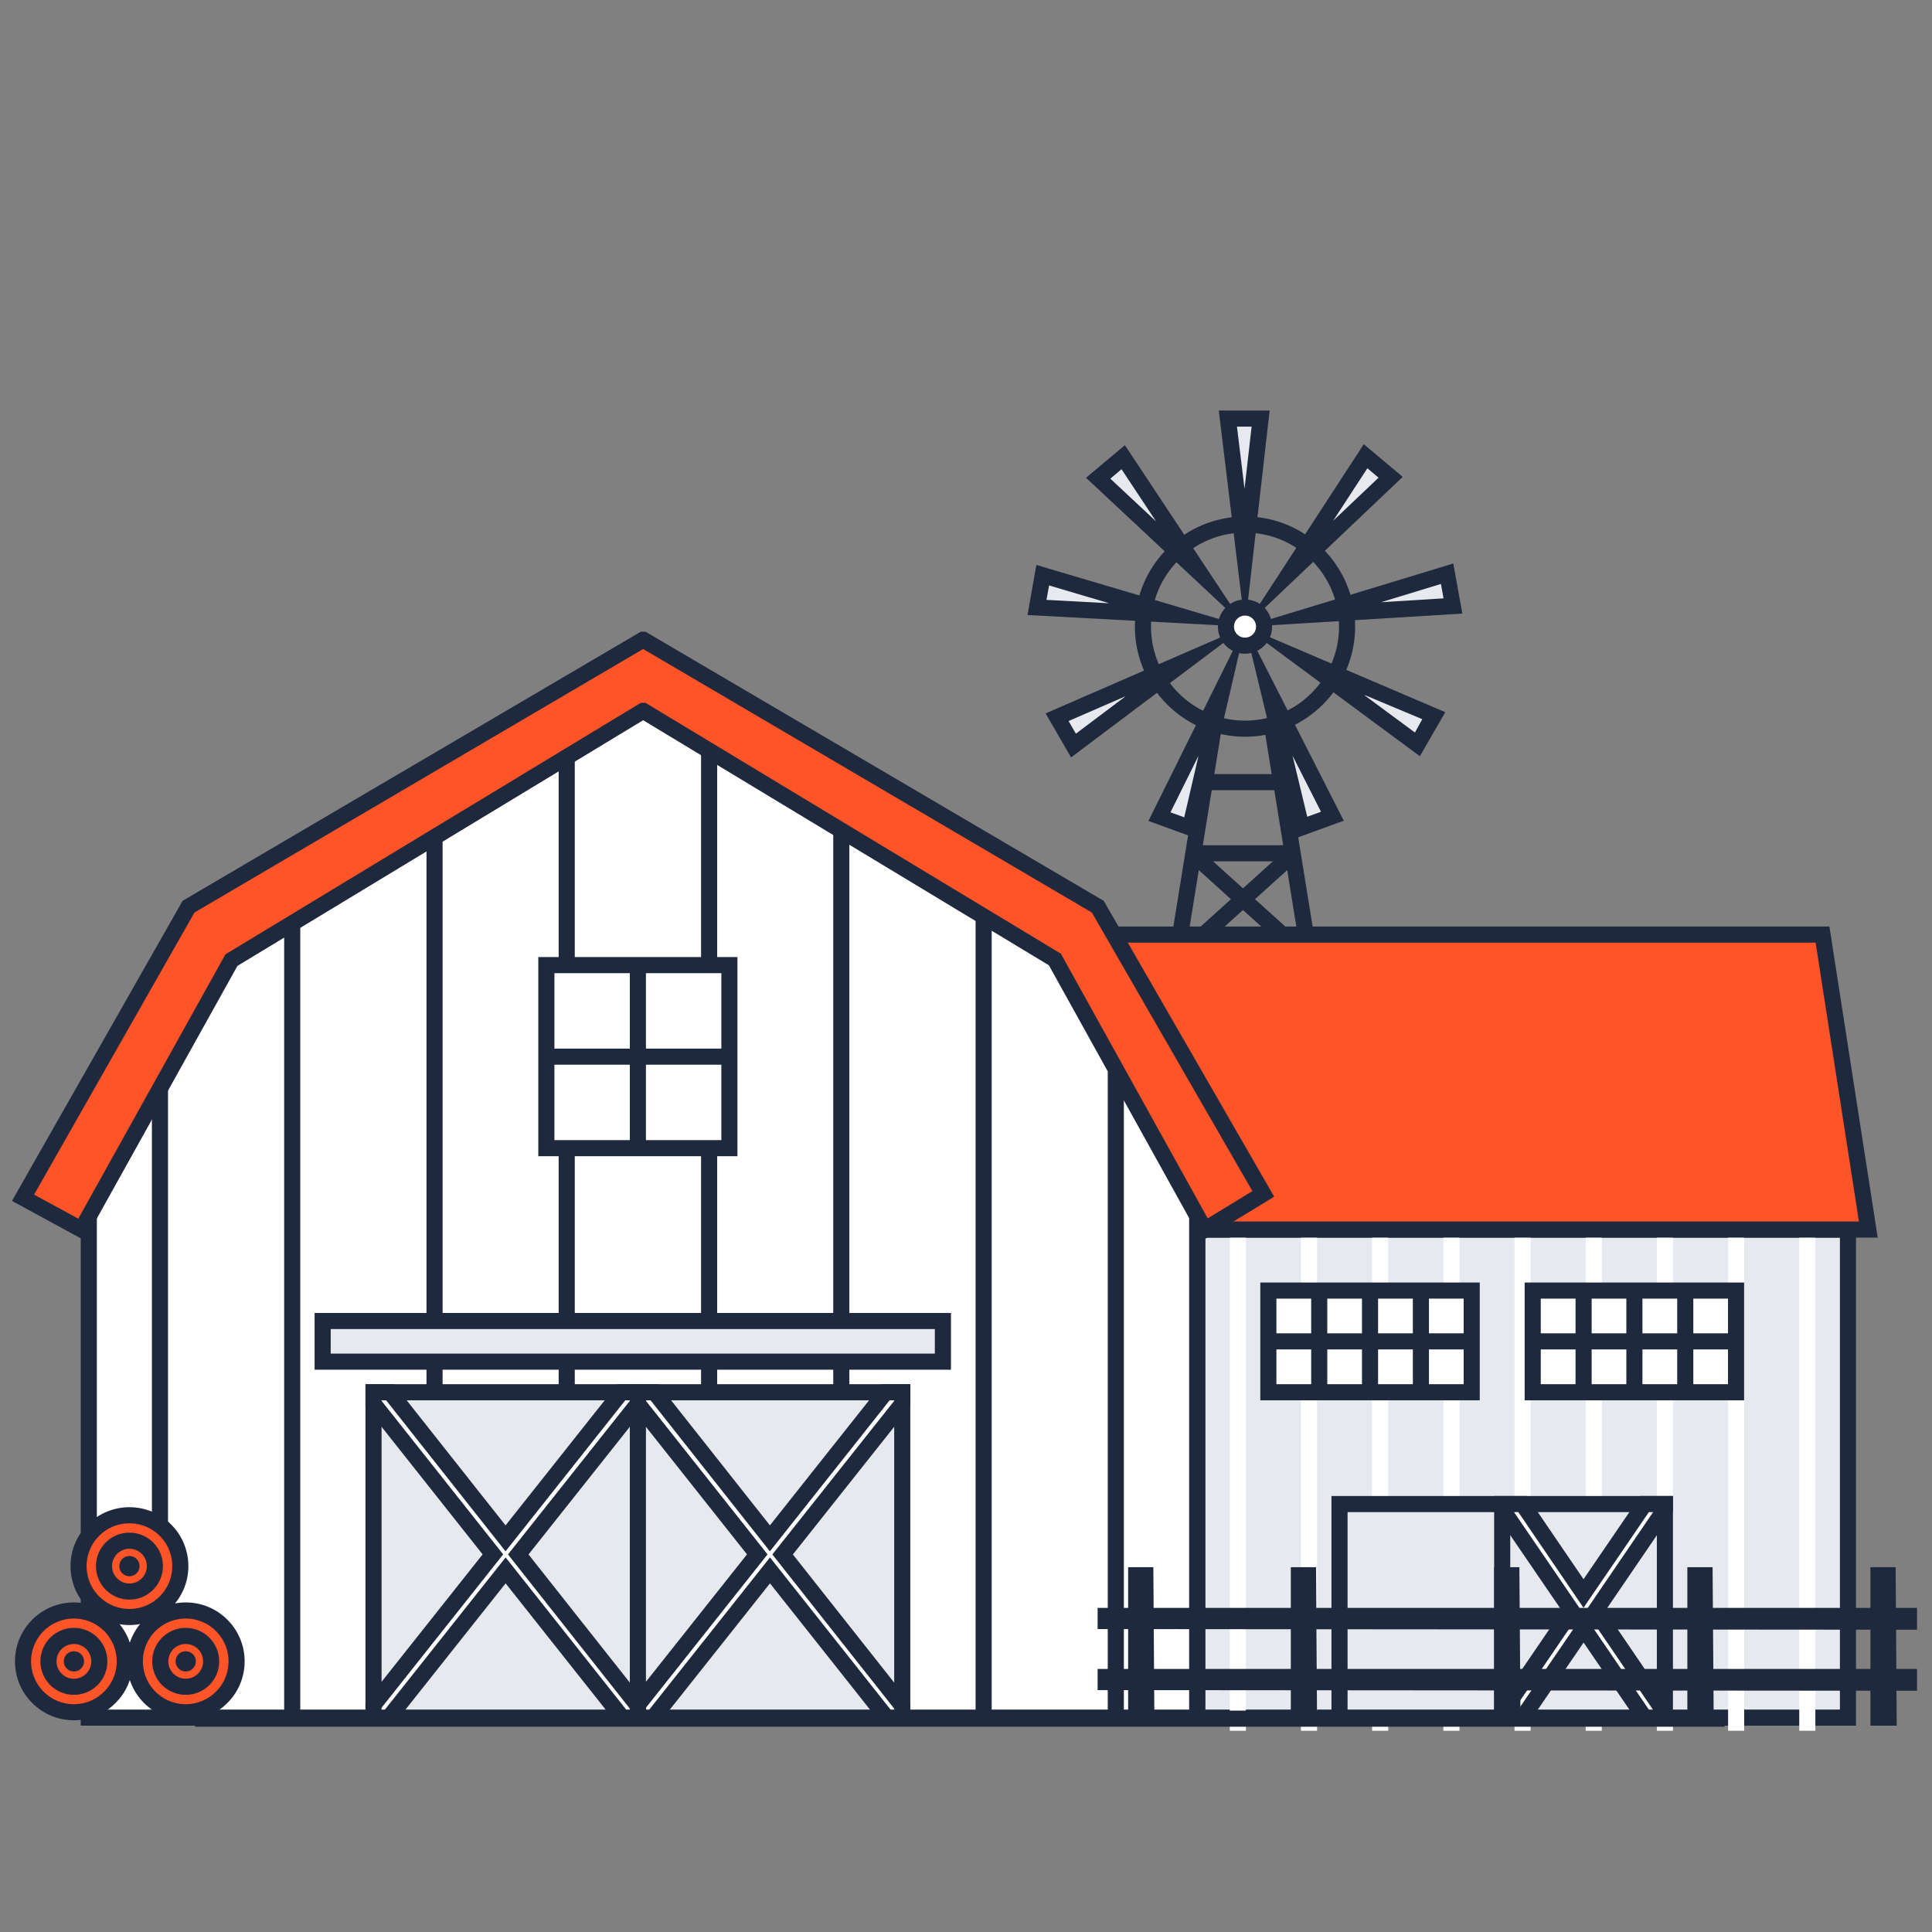 <svg xmlns="http://www.w3.org/2000/svg" viewBox="0 0 240 240"><rect x="0" y="0" width="240" height="240" fill="#808080" stroke="none"/><defs><style>.cls-1,.cls-8{fill:#e6e9ed;}.cls-1,.cls-3,.cls-4,.cls-5,.cls-6{stroke:#1e293d;}.cls-1,.cls-2,.cls-3,.cls-4,.cls-5,.cls-6{stroke-miterlimit:10;stroke-width:2px;}.cls-2,.cls-3{fill:none;}.cls-2{stroke:#fff;stroke-linecap:square;}.cls-4{fill:#ff5328;}.cls-5,.cls-7{fill:#1e293d;}.cls-6{fill:#fff;}</style></defs><title>Artboard 13</title><g id="_3" data-name="3"><rect class="cls-1" x="148.72" y="152.74" width="80.84" height="60.63"/><line class="cls-2" x1="153.77" y1="153.37" x2="153.77" y2="214"/><line class="cls-2" x1="162.61" y1="153.37" x2="162.61" y2="214"/><line class="cls-2" x1="171.45" y1="153.37" x2="171.45" y2="214"/><line class="cls-2" x1="180.3" y1="153.37" x2="180.3" y2="214"/><line class="cls-2" x1="189.14" y1="153.37" x2="189.14" y2="214"/><line class="cls-2" x1="197.98" y1="153.37" x2="197.98" y2="214"/><line class="cls-2" x1="206.82" y1="153.37" x2="206.82" y2="214"/><line class="cls-2" x1="215.67" y1="153.37" x2="215.67" y2="214"/><line class="cls-2" x1="224.51" y1="153.37" x2="224.51" y2="214"/><line class="cls-3" x1="148.09" y1="106" x2="162.21" y2="118.74"/><line class="cls-3" x1="160.72" y1="106" x2="146.61" y2="118.74"/><polygon class="cls-4" points="232.09 152.74 129.77 152.74 129.77 116.1 226.4 116.1 232.09 152.74"/><line class="cls-5" x1="24.23" y1="213.5" x2="214.23" y2="213.5"/><polygon class="cls-6" points="148.72 213.37 11.03 213.37 11.03 140.1 25.58 117.37 79.88 85.03 132.33 115.47 148.72 140.1 148.72 213.37"/><rect class="cls-1" x="166.4" y="186.84" width="40.42" height="26.53"/><line class="cls-3" x1="186.61" y1="187.47" x2="186.61" y2="214"/><line class="cls-3" x1="19.87" y1="133.16" x2="19.87" y2="212.74"/><line class="cls-3" x1="138.61" y1="133.16" x2="138.61" y2="212.74"/><line class="cls-3" x1="36.3" y1="114.21" x2="36.3" y2="212.74"/><line class="cls-3" x1="53.98" y1="104.1" x2="53.98" y2="212.74"/><line class="cls-3" x1="70.4" y1="92.74" x2="70.4" y2="212.74"/><line class="cls-3" x1="88.09" y1="92.74" x2="88.09" y2="212.74"/><line class="cls-3" x1="104.51" y1="102.84" x2="104.51" y2="212.74"/><line class="cls-3" x1="122.19" y1="114.21" x2="122.19" y2="212.74"/><polygon class="cls-4" points="156.93 148.31 136.37 112.63 79.91 79.47 79.88 79.47 23.42 112.63 2.86 148.79 10.12 152.74 28.75 119.27 79.88 88.31 79.91 88.31 131.04 119.19 149.66 152.75 156.93 148.31"/><rect class="cls-6" x="67.87" y="119.89" width="22.74" height="22.74"/><line class="cls-3" x1="79.24" y1="120.53" x2="79.24" y2="143.26"/><line class="cls-3" x1="91.24" y1="131.26" x2="68.51" y2="131.26"/><rect class="cls-1" x="40.08" y="164.1" width="77.05" height="5.05"/><circle class="cls-4" cx="16.08" cy="194.55" r="6.32"/><circle class="cls-4" cx="16.08" cy="194.55" r="3.16"/><circle class="cls-7" cx="16.08" cy="194.55" r="1.26"/><circle class="cls-4" cx="9.18" cy="206.38" r="6.32"/><circle class="cls-4" cx="9.18" cy="206.38" r="3.16"/><circle class="cls-7" cx="9.18" cy="206.38" r="1.26"/><circle class="cls-4" cx="23.07" cy="206.38" r="6.32"/><circle class="cls-4" cx="23.07" cy="206.38" r="3.16"/><circle class="cls-7" cx="23.07" cy="206.38" r="1.26"/><rect class="cls-1" x="46.4" y="172.95" width="65.68" height="40.42"/><polygon class="cls-6" points="79.24 172.95 77.19 172.95 62.8 191.1 48.45 172.95 46.4 172.95 46.4 174.37 61.23 193.09 46.4 211.79 46.4 213.37 48.3 213.37 62.81 195.08 77.3 213.37 79.24 213.37 79.24 211.9 64.38 193.1 79.24 174.37 79.24 172.95"/><polygon class="cls-6" points="112.08 172.95 110.03 172.95 95.64 191.1 81.3 172.95 79.24 172.95 79.24 174.37 94.07 193.09 79.24 211.79 79.24 213.37 81.14 213.37 95.65 195.08 110.14 213.37 112.08 213.37 112.08 211.9 97.22 193.1 112.08 174.37 112.08 172.95"/><line class="cls-3" x1="79.24" y1="173.58" x2="79.24" y2="212.74"/><polygon class="cls-6" points="206.82 186.84 204.3 186.84 196.71 197.95 189.14 186.84 186.61 186.84 186.61 187.47 195.24 200.1 186.61 212.74 186.61 213.37 189.14 213.37 196.72 202.27 204.3 213.37 206.82 213.37 206.82 212.78 198.19 200.12 206.82 187.47 206.82 186.84"/><circle class="cls-3" cx="154.66" cy="77.84" r="12.68"/><line class="cls-3" x1="150.84" y1="89.94" x2="146.61" y2="116.1"/><line class="cls-3" x1="157.98" y1="89.94" x2="162.21" y2="116.1"/><line class="cls-3" x1="148.09" y1="106" x2="160.72" y2="106"/><line class="cls-3" x1="149.35" y1="97.16" x2="159.45" y2="97.16"/><polygon class="cls-8" points="152.53 52 156.6 52 154.63 69.28 152.53 52"/><path class="cls-7" d="M155.48,53l-.88,7.72L153.66,53h1.82m2.24-2H151.4l3.26,26.84L157.72,51Z"/><polygon class="cls-8" points="136.42 59.42 139.53 56.8 149.14 71.31 136.42 59.42"/><path class="cls-7" d="M139.32,58.29l4.29,6.48-5.68-5.31,1.39-1.17m.43-3-4.84,4.06,19.75,18.46L139.75,55.32Z"/><polygon class="cls-8" points="128.85 75.45 129.55 71.45 146.23 76.39 128.85 75.45"/><path class="cls-7" d="M130.34,72.73l7.45,2.21L130,74.52l.32-1.79m-1.58-2.55-1.1,6.22,27,1.45-25.9-7.67Z"/><polygon class="cls-8" points="131.32 89.09 147.27 82.15 133.35 92.61 131.32 89.09"/><path class="cls-7" d="M139.87,86.46l-6.22,4.68-.91-1.57,7.13-3.1m14.79-8.62L129.89,88.62l3.16,5.47,21.61-16.25Z"/><polygon class="cls-8" points="144.01 101.46 151.77 85.89 147.83 102.85 144.01 101.46"/><path class="cls-7" d="M148.87,93.95l-1.76,7.58-1.71-.62,3.47-7m5.79-16.11-12,24.18,5.93,2.16,6.11-26.34Z"/><polygon class="cls-8" points="157.62 85.87 165.51 101.39 161.69 102.78 157.62 85.87"/><path class="cls-7" d="M160.58,93.9l3.52,6.94-1.71.62-1.82-7.56m-5.92-16.06L161,104.11l5.93-2.16L154.66,77.84Z"/><polygon class="cls-8" points="162.09 82.09 178.11 88.91 176.08 92.44 162.09 82.09"/><path class="cls-7" d="M169.52,86.34l7.16,3L175.77,91l-6.25-4.62m-14.86-8.5,21.72,16.06,3.16-5.47L154.66,77.84Z"/><polygon class="cls-8" points="179.74 71.25 180.45 75.26 163.09 76.32 179.74 71.25"/><path class="cls-7" d="M179,72.54l.32,1.79-7.76.48L179,72.54M180.53,70l-25.87,7.87,27-1.65L180.53,70Z"/><polygon class="cls-8" points="169.64 56.67 172.75 59.29 160.14 71.26 169.64 56.67"/><path class="cls-7" d="M169.86,58.17l1.39,1.17-5.64,5.35,4.25-6.52m-.44-3L154.66,77.84l19.59-18.6-4.84-4.06Z"/><rect class="cls-6" x="157.56" y="160.32" width="25.26" height="12.63"/><line class="cls-6" x1="163.88" y1="160.95" x2="163.88" y2="173.58"/><line class="cls-6" x1="170.19" y1="160.95" x2="170.19" y2="173.58"/><line class="cls-6" x1="176.51" y1="160.95" x2="176.51" y2="173.58"/><line class="cls-6" x1="156.93" y1="166.63" x2="182.19" y2="166.63"/><rect class="cls-6" x="190.4" y="160.32" width="25.26" height="12.63"/><line class="cls-6" x1="196.72" y1="160.95" x2="196.72" y2="173.58"/><line class="cls-6" x1="203.03" y1="160.95" x2="203.03" y2="173.58"/><line class="cls-6" x1="209.35" y1="160.95" x2="209.35" y2="173.58"/><line class="cls-6" x1="189.77" y1="166.63" x2="215.03" y2="166.63"/><circle class="cls-6" cx="154.66" cy="77.84" r="2.37"/><polygon class="cls-3" points="141.14 213.37 141.14 195.68 142.28 195.68 142.4 213.37 141.14 213.37"/><polygon class="cls-3" points="137.35 200.74 237.14 200.74 237.14 201.45 137.35 201.37 137.35 200.74"/><polygon class="cls-3" points="137.35 208.32 237.14 208.32 237.14 209.03 137.35 208.95 137.35 208.32"/><polygon class="cls-3" points="161.35 213.37 161.35 195.68 162.49 195.68 162.61 213.37 161.35 213.37"/><polygon class="cls-3" points="186.61 213.37 186.61 195.68 187.75 195.68 187.88 213.37 186.61 213.37"/><polygon class="cls-3" points="210.61 213.37 210.61 195.68 211.75 195.68 211.88 213.37 210.61 213.37"/><polygon class="cls-3" points="233.35 213.37 233.35 195.68 234.49 195.68 234.61 213.37 233.35 213.37"/></g></svg>